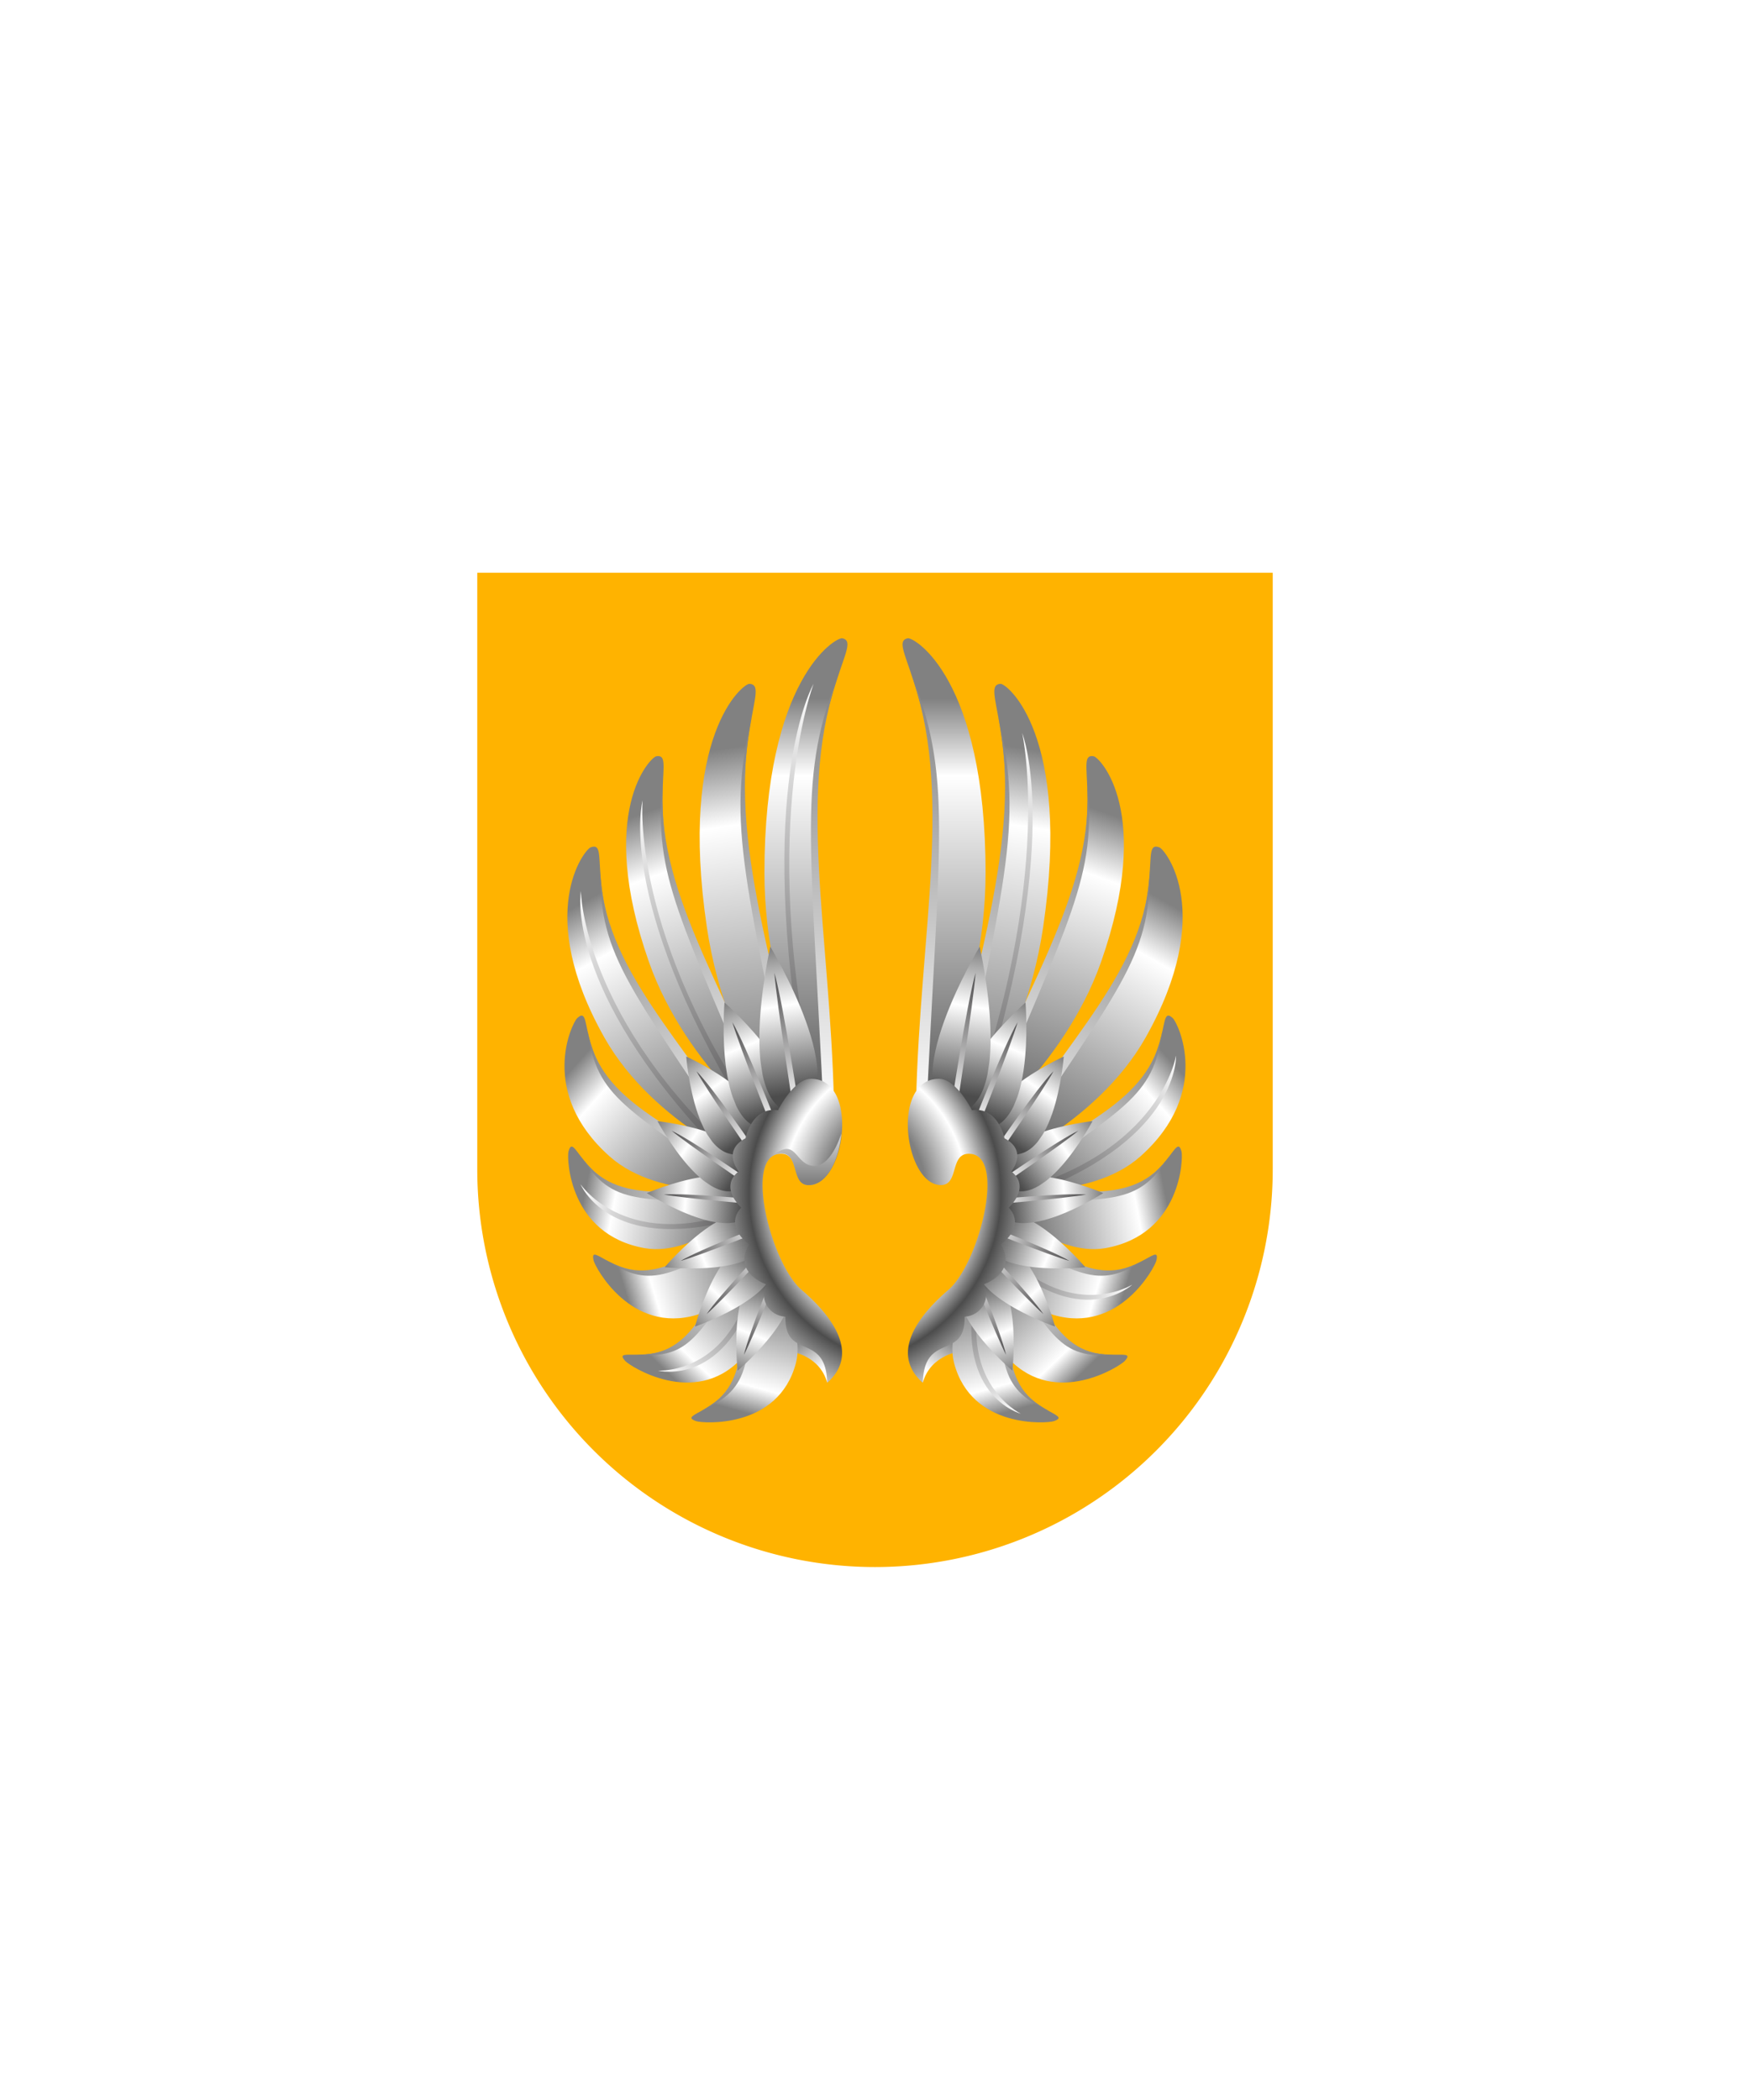 <svg xmlns="http://www.w3.org/2000/svg" xmlns:xlink="http://www.w3.org/1999/xlink" viewBox="0 0 220 264"><path d="M60 72v75a50 50 0 0 0 50 50 50 50 0 0 0 50-50V72Z" fill="#ffb300"/><defs><linearGradient gradientUnits="userSpaceOnUse" id="h114-a" x1="0.12" x2="12.08" y1="2.97" y2="2.97"><stop offset="0" stop-color="#818181"/><stop offset="0.4" stop-color="#fff"/><stop offset="1" stop-color="#4c4c4c"/></linearGradient><linearGradient gradientUnits="userSpaceOnUse" id="h114-b" x1="2.15" x2="13.76" y1="2.94" y2="2.94"><stop offset="0" stop-color="#4c4b4c"/><stop offset="1" stop-color="#fff"/></linearGradient><linearGradient gradientUnits="userSpaceOnUse" id="h114-c" x1="5.22" x2="5.22" y1="61.52" y2="7.59"><stop offset="0" stop-color="#4c4c4c"/><stop offset="0.82" stop-color="#fff"/><stop offset="1" stop-color="#818181"/></linearGradient><linearGradient gradientTransform="translate(-56.43 56.52) rotate(-0.39)" id="h114-d" x1="61.28" x2="61.28" xlink:href="#h114-b" y1="3.2" y2="-50.36"/><linearGradient gradientUnits="userSpaceOnUse" id="h114-e" x1="7.67" x2="7.67" y1="4.07" y2="60.59"><stop offset="0" stop-color="gray"/><stop offset="1" stop-color="#fff"/></linearGradient><linearGradient gradientUnits="userSpaceOnUse" id="h114-f" x1="29.56" x2="32.2" y1="88.09" y2="92.11"><stop offset="0" stop-color="#818181"/><stop offset="1" stop-color="#fff"/></linearGradient><radialGradient cx="45.01" cy="69.76" gradientUnits="userSpaceOnUse" id="h114-g" r="42.78"><stop offset="0.29" stop-color="gray"/><stop offset="0.41" stop-color="#fff"/><stop offset="0.51" stop-color="#4c4c4c"/><stop offset="0.68" stop-color="#fff"/></radialGradient><linearGradient id="h114-h" x1="30.5" x2="30.5" xlink:href="#h114-f" y1="68.23" y2="59.66"/><filter id="h114-i" name="shadow"><feDropShadow dx="0" dy="2" stdDeviation="0"/></filter><symbol id="h114-k" viewBox="0 0 10.44 62.08"><path d="M8.61,62.08c0-19-2.14-26.45-2.14-38.87C6.47,5.73,12.37.52,9.78,0,9-.15,0,5,0,29.51,0,46.93,8.61,62.08,8.61,62.08Z" fill="url(#h114-c)"/><path d="M6.18,5.73s-7.55,12.88-1,49.61L7,59.29C-1.23,24.89,6.18,5.73,6.18,5.73Z" fill="url(#h114-d)"/><path d="M9.49,4.07c-5.37,13.37-3.68,20.3-2,56.52l1.25-2.23C8.24,36.61,3.93,19.07,9.49,4.07Z" fill="url(#h114-e)"/></symbol><symbol id="h114-t" viewBox="0 0 13.76 5.94"><path d="M13.76,3C12.54,9.65,0,3,0,3S12.54-3.71,13.76,3Z" fill="url(#h114-a)"/><path d="M13.76,2.65S4.92,2.56,2.15,3c2.59.27,11.61.27,11.61.27Z" fill="url(#h114-b)"/></symbol><symbol id="h114-j" viewBox="0 0 35.55 98.59"><path d="M28.18,89.62S32,90,33,93.55c1.59-5.72-4.85-8-4.85-8" fill="url(#h114-f)"/><use height="62.08" transform="matrix(0.91, -0.51, 0.36, 0.64, -5.64, 31.28)" width="10.44" xlink:href="#h114-k"/><use height="62.08" transform="matrix(0.7, -0.78, 0.37, 0.33, -5.27, 55.39)" width="10.44" xlink:href="#h114-k"/><use height="62.08" transform="matrix(0.2, -1.03, 0.39, 0.07, -1.47, 74.6)" width="10.44" xlink:href="#h114-k"/><use height="62.08" transform="matrix(-0.3, -1, 0.34, -0.1, 6.58, 88.01)" width="10.44" xlink:href="#h114-k"/><use height="62.08" transform="matrix(-0.76, -0.73, 0.24, -0.25, 15.07, 98.01)" width="10.44" xlink:href="#h114-k"/><use height="62.08" transform="matrix(-1.01, -0.28, 0.09, -0.34, 26.42, 101.16)" width="10.44" xlink:href="#h114-k"/><use height="62.08" transform="matrix(0.91, -0.32, 0.27, 0.77, 2.63, 17.96)" width="10.44" xlink:href="#h114-k"/><use height="62.08" transform="translate(13.56 7.16) rotate(-8.43)" width="10.44" xlink:href="#h114-k"/><use height="62.08" transform="translate(25.12)" width="10.44" xlink:href="#h114-k"/><use height="5.94" transform="matrix(0.37, -0.93, 0.93, 0.37, 18.96, 90.97)" width="13.76" xlink:href="#h114-t"/><use height="5.94" transform="matrix(0.68, -0.73, 0.73, 0.68, 14.2, 84.49)" width="13.76" xlink:href="#h114-t"/><use height="5.94" transform="matrix(0.93, -0.37, 0.37, 0.93, 11.47, 76.28)" width="13.76" xlink:href="#h114-t"/><use height="5.94" transform="translate(10.58 66.76) rotate(4.77)" width="13.76" xlink:href="#h114-t"/><use height="5.94" transform="translate(13.36 58.22) rotate(34.16)" width="13.76" xlink:href="#h114-t"/><use height="5.94" transform="matrix(0.6, 0.86, -0.96, 0.67, 18.17, 50.57)" width="13.76" xlink:href="#h114-t"/><use height="5.94" transform="matrix(0.46, 1.15, -1.09, 0.44, 23.37, 44.47)" width="13.76" xlink:href="#h114-t"/><use height="5.94" transform="matrix(0.24, 1.53, -1.16, 0.19, 29.34, 38.2)" width="13.76" xlink:href="#h114-t"/><path d="M30.73,68.74c4.57,0,6.36-13.36.24-13.36-2.18,0-4.14,3.95-4.14,3.95-3.3-.47-4.09,3.53-4.09,3.53-3,1.57-.86,4.16-.86,4.16-2.51,2,.32,4.55.32,4.55-2.2,2.44,1,4.63,1,4.63-2.13,3.56,2.11,5,2.11,5a2.85,2.85,0,0,0,2.44,4.08c-.08,5.57,5.1,1.88,5.26,8.32,4.16-3.69.62-8.4-3.22-11.69s-7.38-17.1-2.59-17.1C29.65,64.76,28.43,68.74,30.73,68.74Z" fill="url(#h114-g)"/><path d="M26.17,65.05h0a1.88,1.88,0,0,1,1-.3c2.43,0,1.21,4,3.51,4s3.81-3.21,4.11-6.49c-.84,2.54-2.08,4.07-3.36,4.07C28.9,66.32,29.22,62.56,26.17,65.05Z" fill="url(#h114-h)"/></symbol></defs><g filter="url(#h114-i)"><use height="98.59" transform="translate(70.98 80.24)" width="35.55" xlink:href="#h114-j"/><use height="98.59" transform="matrix(-1, 0, 0, 1, 149.02, 80.24)" width="35.55" xlink:href="#h114-j"/></g></svg>